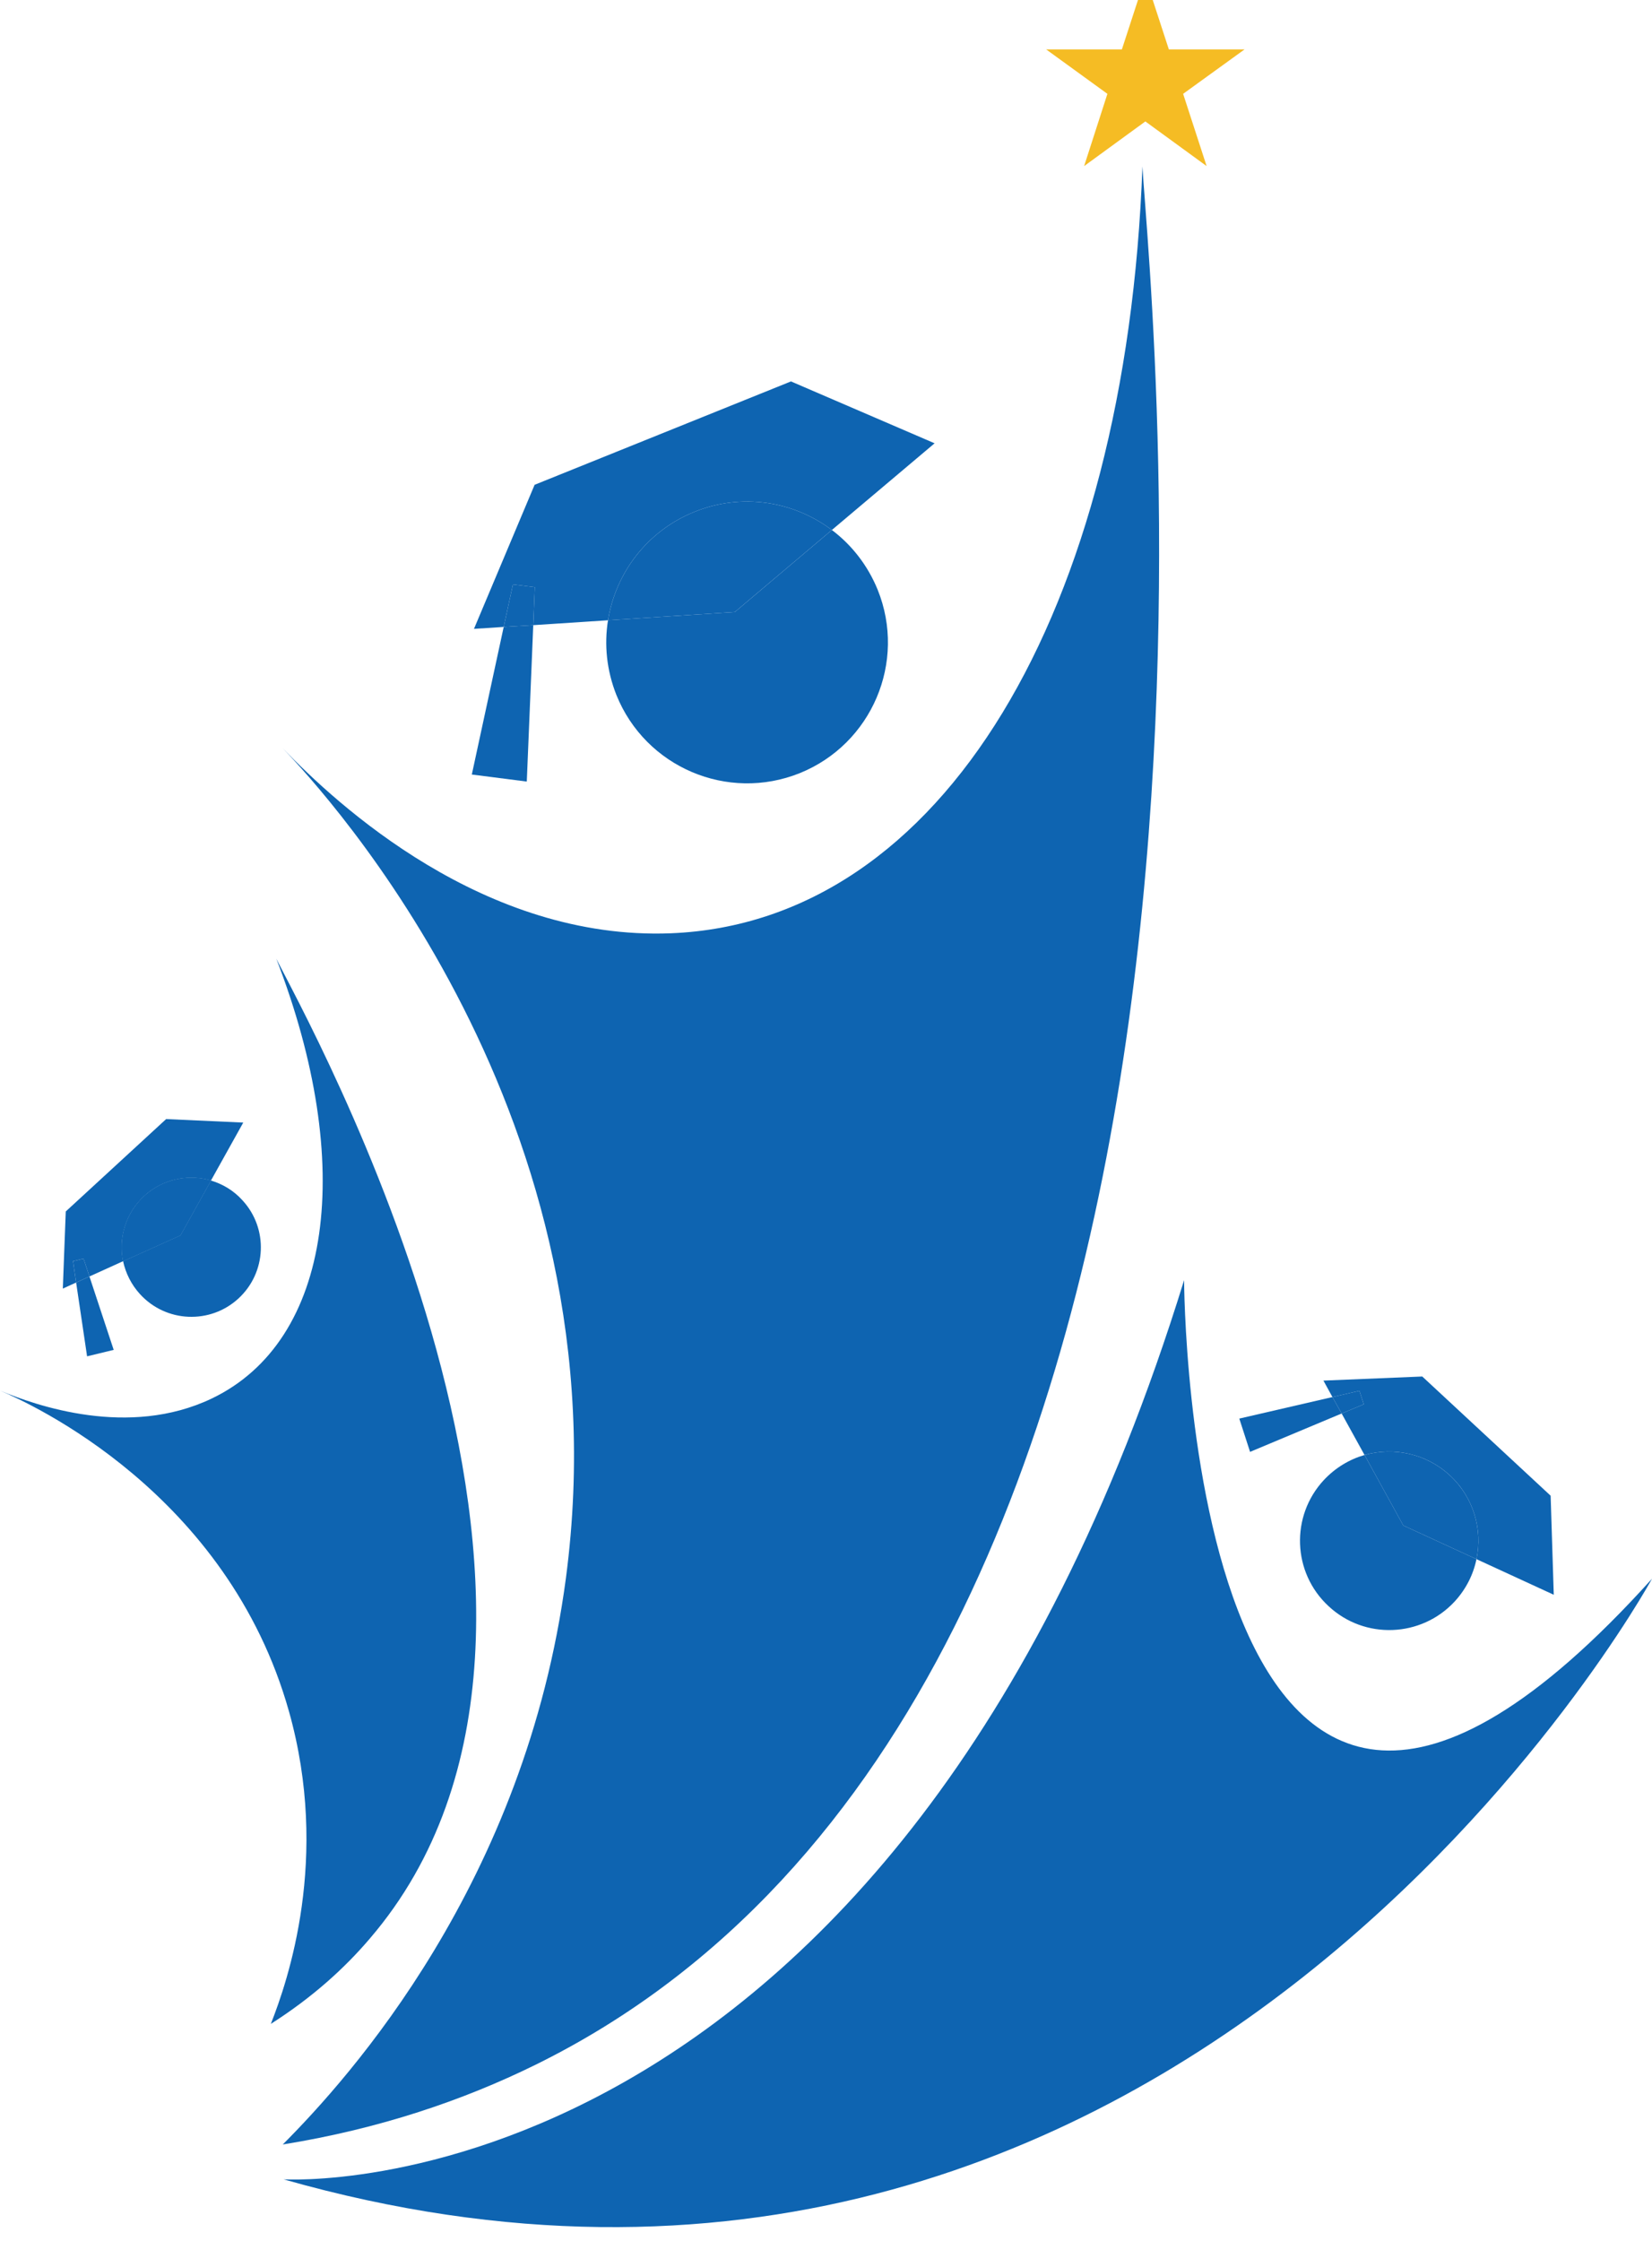 <svg width="73" height="99" viewBox="0 0 73 99" fill="none" xmlns="http://www.w3.org/2000/svg">
<g clip-path="url(#clip0_3_175)">
<path d="M35.341 34.151C32.151 35.431 28.527 33.892 27.239 30.701C26.806 29.611 26.694 28.479 26.867 27.398L32.471 27.034L36.76 23.411C37.633 24.068 38.342 24.968 38.783 26.049C40.071 29.239 38.523 32.863 35.341 34.151Z" fill="#0E64B1"/>
<path d="M36.759 23.411L32.47 27.034L26.867 27.398C27.204 25.314 28.588 23.454 30.689 22.607C32.79 21.76 35.073 22.14 36.759 23.411Z" fill="#0E64B1"/>
<path d="M41.299 19.581L36.759 23.411C35.073 22.14 32.79 21.76 30.689 22.607C28.588 23.454 27.204 25.314 26.867 27.398L23.564 27.614L23.633 25.936L22.665 25.815L22.258 27.692L20.944 27.778L23.624 21.414L34.952 16.848L41.299 19.581Z" fill="#0E64B1"/>
<path d="M23.564 27.614L23.278 34.523L20.849 34.212L22.258 27.692L23.564 27.614Z" fill="#0E64B1"/>
<path d="M23.633 25.936L23.564 27.614L22.258 27.692L22.665 25.815L23.633 25.936Z" fill="#0E64B1"/>
<path d="M23.659 91.206C20.477 92.771 16.784 94.033 12.495 94.725C15.427 91.785 23.227 83.155 25.008 69.7C27.697 49.353 14.354 34.998 12.495 33.053C14.899 35.552 21.393 41.553 29.651 41.224C41.645 40.74 49.765 27.043 50.483 7.353C50.794 13 57.487 74.559 23.659 91.206Z" fill="#0E64B1"/>
<path d="M10.533 57.36C9.287 58.502 7.342 58.424 6.192 57.17C5.802 56.746 5.552 56.236 5.439 55.709L7.973 54.567L9.322 52.146C9.841 52.302 10.325 52.587 10.714 53.019C11.864 54.264 11.786 56.21 10.533 57.36Z" fill="#0E64B1"/>
<path d="M9.322 52.146L7.973 54.567L5.439 55.709C5.232 54.688 5.552 53.59 6.373 52.829C7.195 52.077 8.319 51.852 9.322 52.146Z" fill="#0E64B1"/>
<path d="M10.749 49.586L9.322 52.146C8.319 51.852 7.195 52.077 6.373 52.829C5.552 53.59 5.232 54.688 5.439 55.709L3.952 56.383L3.692 55.596L3.226 55.709L3.364 56.651L2.776 56.919L2.906 53.512L7.342 49.431L10.749 49.586Z" fill="#0E64B1"/>
<path d="M9.322 52.146L7.973 54.567L5.439 55.709C5.232 54.688 5.552 53.59 6.373 52.829C7.195 52.077 8.319 51.852 9.322 52.146Z" fill="#0E64B1"/>
<path d="M5.024 59.626L3.848 59.911L3.364 56.651L3.952 56.383L5.024 59.626Z" fill="#0E64B1"/>
<path d="M3.952 56.383L3.364 56.651L3.226 55.709L3.693 55.596L3.952 56.383Z" fill="#0E64B1"/>
<path d="M65.243 68.87C65.105 69.553 64.777 70.201 64.275 70.746C62.796 72.337 60.297 72.432 58.706 70.945C57.106 69.466 57.02 66.967 58.499 65.376C59.009 64.832 59.632 64.46 60.297 64.269L62.01 67.382L65.243 68.87Z" fill="#0E64B1"/>
<path d="M65.243 68.87L62.009 67.382L60.297 64.269C61.577 63.906 63.021 64.2 64.067 65.169C65.122 66.146 65.52 67.564 65.243 68.87Z" fill="#0E64B1"/>
<path d="M65.243 68.87C65.52 67.564 65.122 66.146 64.067 65.168C63.021 64.2 61.577 63.906 60.297 64.269L59.285 62.436L60.263 62.03L60.072 61.433L58.879 61.71L58.481 60.983L62.848 60.802L68.521 66.068L68.659 70.443L65.243 68.87Z" fill="#0E64B1"/>
<path d="M59.286 62.436L55.239 64.131L54.763 62.661L58.879 61.71L59.286 62.436Z" fill="#0E64B1"/>
<path d="M60.263 62.03L59.286 62.436L58.879 61.71L60.072 61.433L60.263 62.03Z" fill="#0E64B1"/>
<path d="M16.343 85.628C15.21 86.96 13.775 88.248 11.968 89.398C12.72 87.496 14.588 82.066 12.772 75.606C10.057 65.93 1.332 61.987 -3.05176e-05 61.425C1.6 62.09 5.681 63.526 9.348 61.779C14.692 59.228 15.721 51.428 12.21 42.349C13.446 44.856 28.467 71.499 16.343 85.628Z" fill="#0E64B1"/>
<path d="M73 69.734C72.862 69.994 52.186 107.54 12.53 96.264C12.53 96.264 39.509 97.985 52.324 56.547C52.324 56.547 52.394 92.589 73 69.734Z" fill="#0E64B1"/>
<path d="M50.612 -1L51.65 2.182H54.996L52.281 4.145L53.319 7.336L50.612 5.364L47.906 7.336L48.935 4.145L46.228 2.182H49.575L50.612 -1Z" fill="#F5BC24"/>
</g>
<defs>
<clipPath id="clip0_3_175">
<rect width="73" height="99" fill="white"/>
</clipPath>
</defs>
</svg>
